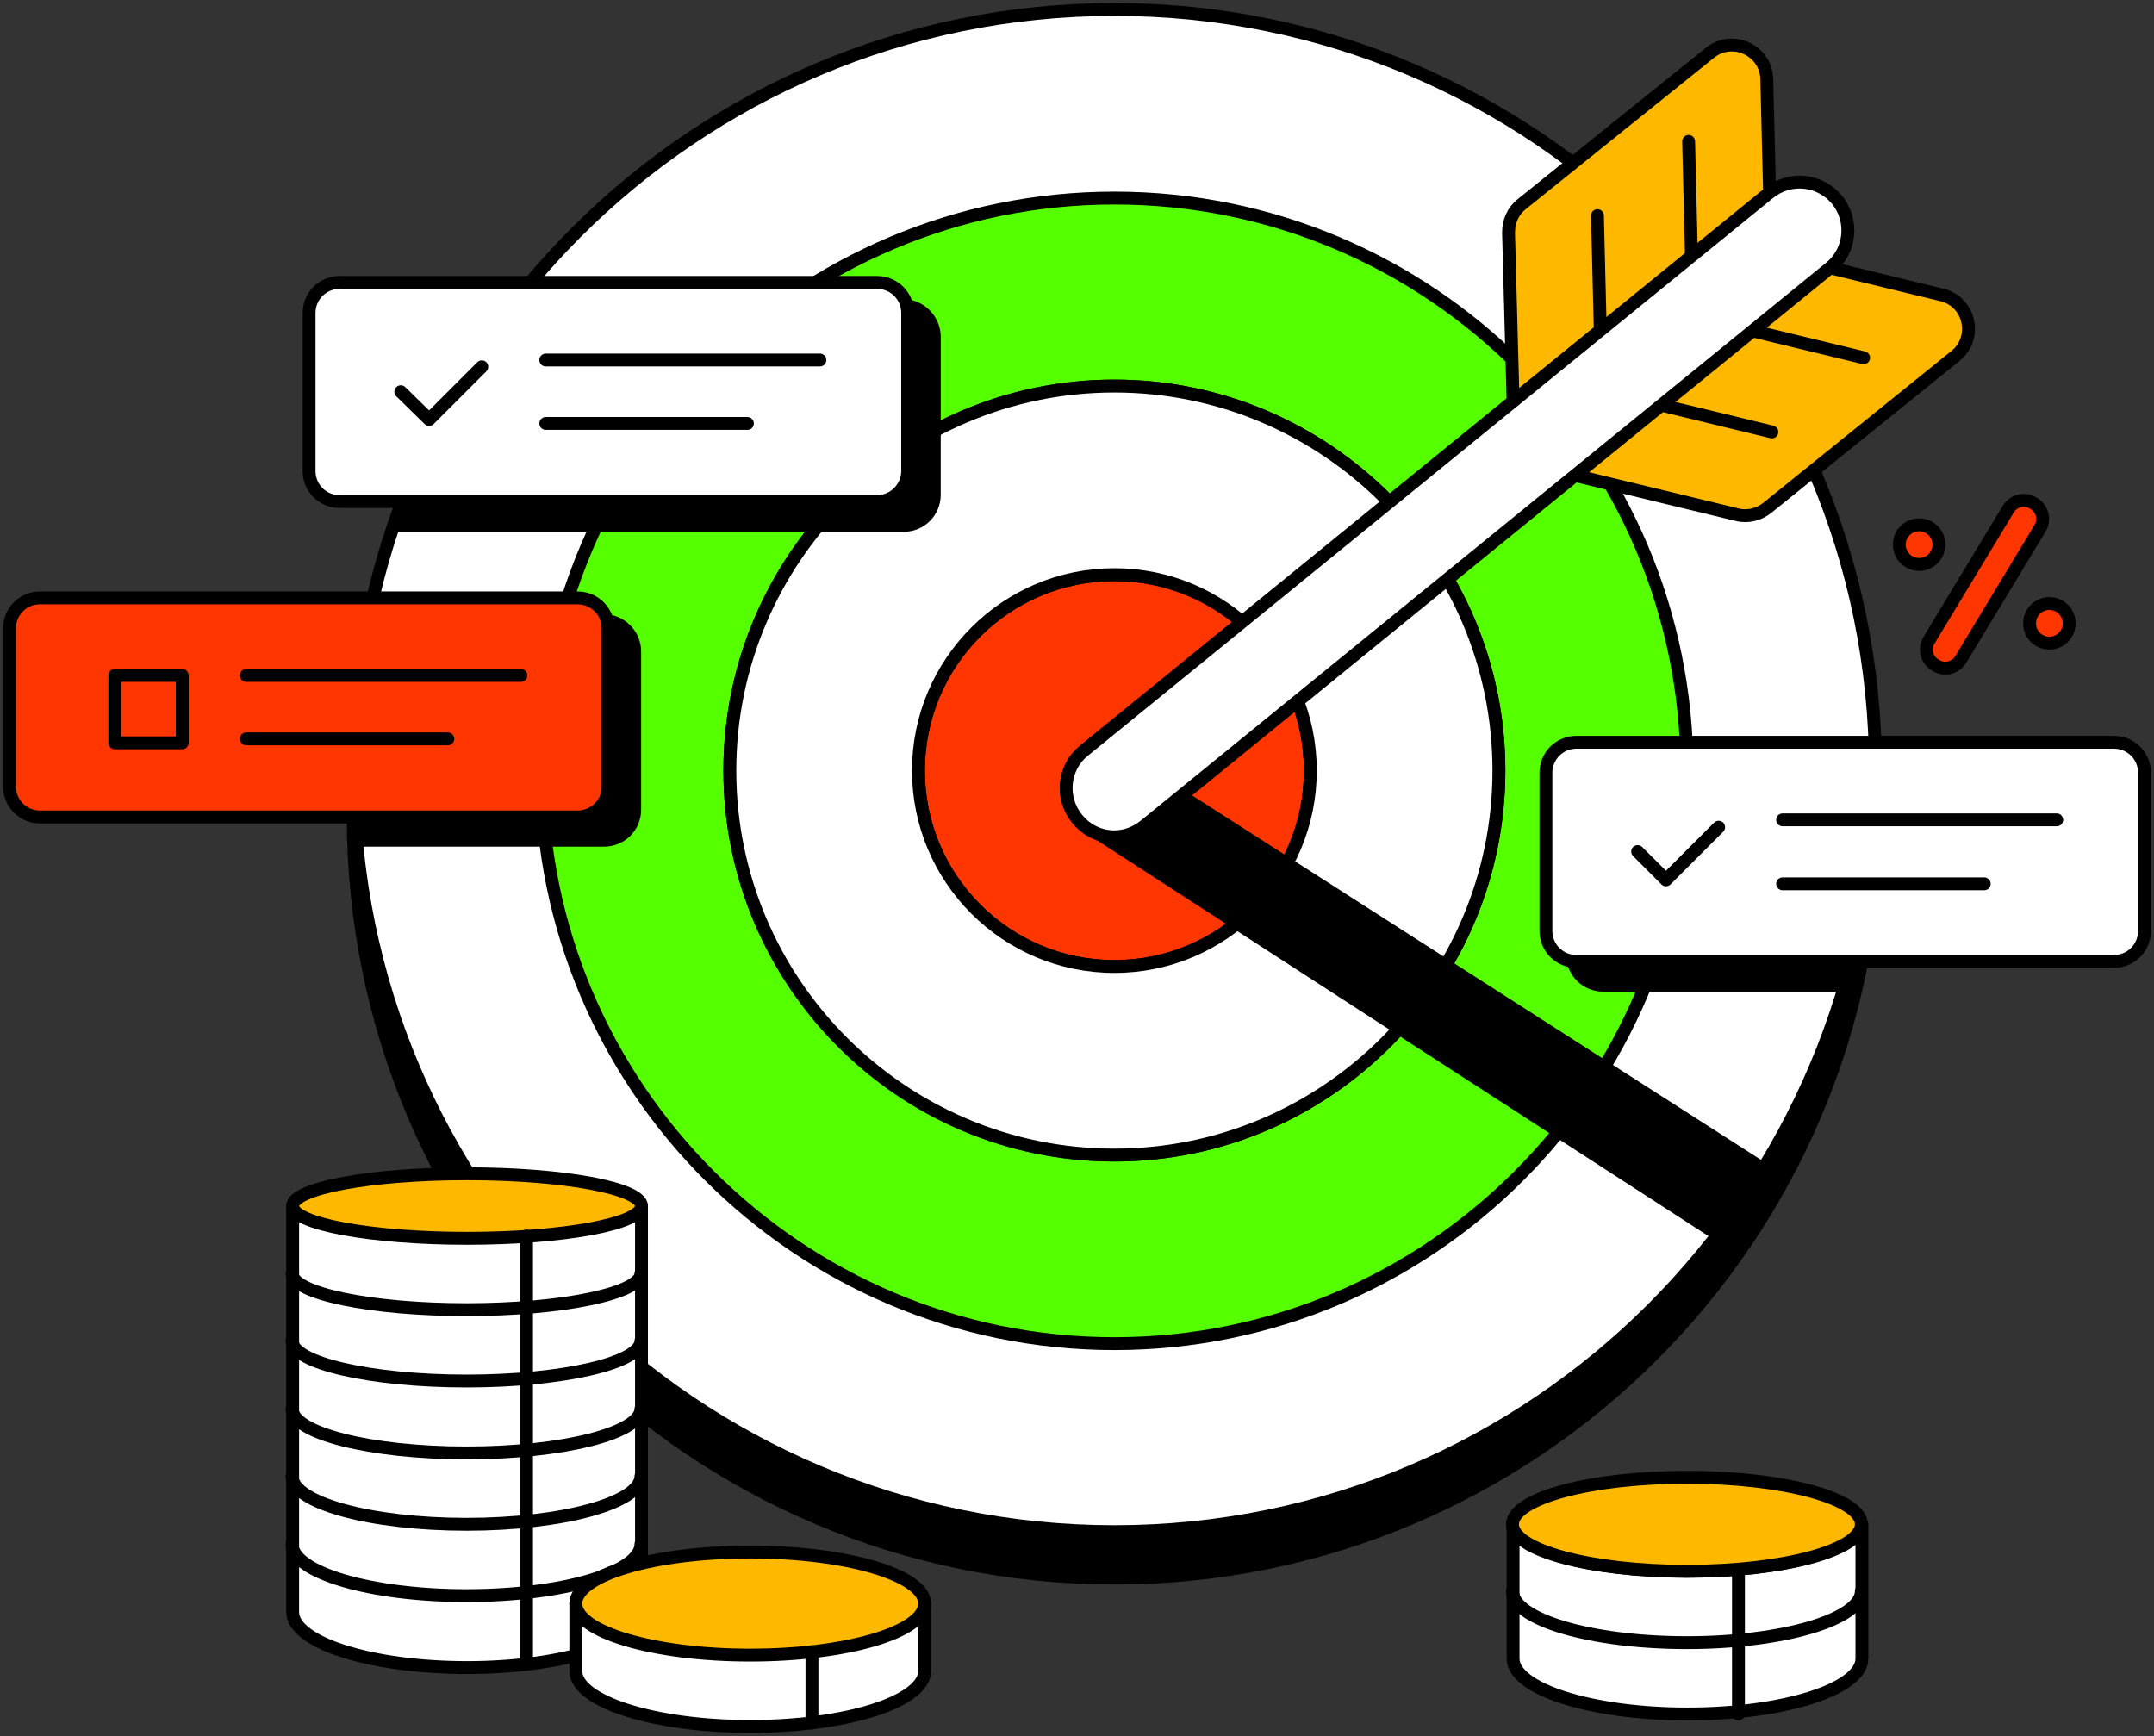 <svg width="454" height="366" viewBox="0 0 454 366" fill="none" xmlns="http://www.w3.org/2000/svg">
<rect x="0" y="0" width="454" height="366" fill="#333333" stroke="none"/>
<path d="M234.878 332.637C323.478 332.637 395.303 260.812 395.303 172.212C395.303 83.612 323.478 11.788 234.878 11.788C146.278 11.788 74.454 83.612 74.454 172.212C74.454 260.812 146.278 332.637 234.878 332.637Z" fill="black" stroke="black" stroke-width="2.714" stroke-miterlimit="10" stroke-linecap="round" stroke-linejoin="round"/>
<path d="M234.878 322.849C323.478 322.849 395.303 251.025 395.303 162.425C395.303 73.825 323.478 2 234.878 2C146.278 2 74.454 73.825 74.454 162.425C74.454 251.025 146.278 322.849 234.878 322.849Z" fill="white" stroke="black" stroke-width="2.714" stroke-miterlimit="10" stroke-linecap="round" stroke-linejoin="round"/>
<path d="M234.879 41.748C168.274 41.748 114.083 95.939 114.083 162.425C114.083 229.029 168.274 283.22 234.879 283.22C301.483 283.22 355.555 229.029 355.555 162.425C355.555 95.82 301.483 41.748 234.879 41.748ZM234.879 243.472C190.237 243.472 153.831 207.067 153.831 162.425C153.831 117.783 190.117 81.377 234.879 81.377C279.521 81.377 315.926 117.783 315.926 162.425C315.926 207.067 279.521 243.472 234.879 243.472Z" fill="#55FF00" stroke="black" stroke-width="2.714" stroke-miterlimit="10" stroke-linecap="round" stroke-linejoin="round"/>
<path d="M234.878 203.724C257.687 203.724 276.178 185.234 276.178 162.425C276.178 139.615 257.687 121.125 234.878 121.125C212.069 121.125 193.578 139.615 193.578 162.425C193.578 185.234 212.069 203.724 234.878 203.724Z" fill="#FF3600" stroke="black" stroke-width="2.714" stroke-miterlimit="10" stroke-linecap="round" stroke-linejoin="round"/>
<path d="M234.878 81.377C190.236 81.377 153.831 117.783 153.831 162.425C153.831 207.067 190.117 243.472 234.878 243.472C279.52 243.472 315.926 207.067 315.926 162.425C315.926 117.783 279.52 81.377 234.878 81.377ZM234.878 203.724C212.08 203.724 193.579 185.223 193.579 162.425C193.579 139.626 212.08 121.125 234.878 121.125C257.677 121.125 276.178 139.626 276.178 162.425C276.178 185.223 257.677 203.724 234.878 203.724Z" fill="white" stroke="black" stroke-width="2.714" stroke-miterlimit="10" stroke-linecap="round" stroke-linejoin="round"/>
<path d="M196.921 70.992V104.295C196.921 107.876 194.056 110.74 190.475 110.74H83.048C88.778 93.91 97.253 78.273 107.995 64.427H190.475C193.937 64.427 196.921 67.411 196.921 70.992Z" fill="black" stroke="black" stroke-width="2.714" stroke-miterlimit="10" stroke-linecap="round" stroke-linejoin="round"/>
<path d="M133.778 137.358V170.661C133.778 174.242 130.913 177.106 127.332 177.106H75.17C74.693 172.213 74.454 167.319 74.454 162.305C74.454 151.563 75.528 141.059 77.557 130.793H127.332C130.913 130.913 133.778 133.777 133.778 137.358Z" fill="black" stroke="black" stroke-width="2.714" stroke-miterlimit="10" stroke-linecap="round" stroke-linejoin="round"/>
<path d="M395.303 161.47V162.425C395.303 178.181 393.035 193.34 388.857 207.663H337.889C334.308 207.663 331.443 204.799 331.443 201.218V167.915C331.443 164.334 334.308 161.47 337.889 161.47H395.303Z" fill="black" stroke="black" stroke-width="2.714" stroke-miterlimit="10" stroke-linecap="round" stroke-linejoin="round"/>
<path d="M184.865 105.727H71.589C68.008 105.727 65.143 102.862 65.143 99.281V65.979C65.143 62.398 68.008 59.533 71.589 59.533H184.865C188.446 59.533 191.31 62.398 191.31 65.979V99.281C191.31 102.743 188.446 105.727 184.865 105.727Z" fill="white" stroke="black" stroke-width="2.714" stroke-miterlimit="10" stroke-linecap="round" stroke-linejoin="round"/>
<path d="M84.48 82.57L90.448 88.419L101.549 77.318" stroke="black" stroke-width="2.714" stroke-miterlimit="10" stroke-linecap="round" stroke-linejoin="round"/>
<path d="M115.037 75.886H172.809" stroke="black" stroke-width="2.714" stroke-miterlimit="10" stroke-linecap="round" stroke-linejoin="round"/>
<path d="M115.037 89.254H157.53" stroke="black" stroke-width="2.714" stroke-miterlimit="10" stroke-linecap="round" stroke-linejoin="round"/>
<path d="M121.721 172.212H8.446C4.865 172.212 2 169.348 2 165.767V132.464C2 128.883 4.865 126.019 8.446 126.019H121.721C125.302 126.019 128.167 128.883 128.167 132.464V165.767C128.286 169.228 125.302 172.212 121.721 172.212Z" fill="#FF3600" stroke="black" stroke-width="2.714" stroke-miterlimit="10" stroke-linecap="round" stroke-linejoin="round"/>
<path d="M51.894 142.371H109.785" stroke="black" stroke-width="2.714" stroke-miterlimit="10" stroke-linecap="round" stroke-linejoin="round"/>
<path d="M51.894 155.74H94.387" stroke="black" stroke-width="2.714" stroke-miterlimit="10" stroke-linecap="round" stroke-linejoin="round"/>
<path d="M38.406 142.371H24.202V156.576H38.406V142.371Z" fill="#FF3600" stroke="black" stroke-width="2.714" stroke-miterlimit="10" stroke-linecap="round" stroke-linejoin="round"/>
<path d="M61.682 254.215V339.799C61.682 346.245 78.154 351.497 98.446 351.497C118.737 351.497 135.21 346.245 135.21 339.799V254.215H61.682Z" fill="white" stroke="black" stroke-width="2.714" stroke-miterlimit="10" stroke-linecap="round" stroke-linejoin="round"/>
<path d="M98.446 261.019C118.75 261.019 135.21 257.973 135.21 254.215C135.21 250.458 118.75 247.412 98.446 247.412C78.141 247.412 61.682 250.458 61.682 254.215C61.682 257.973 78.141 261.019 98.446 261.019Z" fill="#FFB800" stroke="black" stroke-width="2.714" stroke-miterlimit="10" stroke-linecap="round" stroke-linejoin="round"/>
<path d="M135.09 325.475C135.09 331.444 118.618 336.338 98.326 336.338C78.034 336.338 61.562 331.444 61.562 325.475" stroke="black" stroke-width="2.714" stroke-miterlimit="10" stroke-linecap="round" stroke-linejoin="round"/>
<path d="M135.09 311.152C135.09 316.762 118.618 321.298 98.326 321.298C78.034 321.298 61.562 316.762 61.562 311.152" stroke="black" stroke-width="2.714" stroke-miterlimit="10" stroke-linecap="round" stroke-linejoin="round"/>
<path d="M135.09 296.947C135.09 302.08 118.618 306.258 98.326 306.258C78.034 306.258 61.562 302.08 61.562 296.947" stroke="black" stroke-width="2.714" stroke-miterlimit="10" stroke-linecap="round" stroke-linejoin="round"/>
<path d="M135.09 282.624C135.09 287.279 118.618 291.099 98.326 291.099C78.034 291.099 61.562 287.279 61.562 282.624" stroke="black" stroke-width="2.714" stroke-miterlimit="10" stroke-linecap="round" stroke-linejoin="round"/>
<path d="M135.09 268.42C135.09 272.597 118.618 276.059 98.326 276.059C78.034 276.059 61.562 272.597 61.562 268.42" stroke="black" stroke-width="2.714" stroke-miterlimit="10" stroke-linecap="round" stroke-linejoin="round"/>
<path d="M110.979 260.542V350.78" stroke="black" stroke-width="2.714" stroke-miterlimit="10" stroke-linecap="round" stroke-linejoin="round"/>
<path d="M121.363 338.008V352.212C121.363 358.658 137.836 363.91 158.127 363.91C178.419 363.91 194.891 358.658 194.891 352.212V338.008H121.363Z" fill="white" stroke="black" stroke-width="2.714" stroke-miterlimit="10" stroke-linecap="round" stroke-linejoin="round"/>
<path d="M158.127 348.87C178.431 348.87 194.891 344.007 194.891 338.008C194.891 332.009 178.431 327.146 158.127 327.146C137.823 327.146 121.363 332.009 121.363 338.008C121.363 344.007 137.823 348.87 158.127 348.87Z" fill="#FFB800" stroke="black" stroke-width="2.714" stroke-miterlimit="10" stroke-linecap="round" stroke-linejoin="round"/>
<path d="M318.91 321.297V349.586C318.91 356.032 335.382 361.284 355.674 361.284C375.966 361.284 392.438 356.032 392.438 349.586V321.297H318.91Z" fill="white" stroke="black" stroke-width="2.714" stroke-miterlimit="10" stroke-linecap="round" stroke-linejoin="round"/>
<path d="M392.318 335.382C392.318 341.35 375.846 346.244 355.554 346.244C335.263 346.244 318.79 341.35 318.79 335.382" stroke="black" stroke-width="2.714" stroke-miterlimit="10" stroke-linecap="round" stroke-linejoin="round"/>
<path d="M392.318 321.059C392.318 326.669 375.846 331.205 355.554 331.205C335.263 331.205 318.79 326.669 318.79 321.059" stroke="black" stroke-width="2.714" stroke-miterlimit="10" stroke-linecap="round" stroke-linejoin="round"/>
<path d="M355.554 331.204C375.859 331.204 392.318 326.769 392.318 321.297C392.318 315.826 375.859 311.39 355.554 311.39C335.25 311.39 318.79 315.826 318.79 321.297C318.79 326.769 335.25 331.204 355.554 331.204Z" fill="#FFB800" stroke="black" stroke-width="2.714" stroke-miterlimit="10" stroke-linecap="round" stroke-linejoin="round"/>
<path d="M407.955 140.223C406.045 139.149 405.449 136.642 406.642 134.852L423.234 107.398C424.308 105.488 426.815 104.891 428.605 106.085C430.515 107.159 431.112 109.666 429.918 111.456L413.327 138.91C412.252 140.82 409.746 141.417 407.955 140.223Z" fill="#FF3600" stroke="black" stroke-width="2.714" stroke-miterlimit="10" stroke-linecap="round" stroke-linejoin="round"/>
<path d="M404.494 118.976C406.801 118.976 408.671 117.106 408.671 114.799C408.671 112.491 406.801 110.621 404.494 110.621C402.186 110.621 400.316 112.491 400.316 114.799C400.316 117.106 402.186 118.976 404.494 118.976Z" fill="#FF3600" stroke="black" stroke-width="2.714" stroke-miterlimit="10" stroke-linecap="round" stroke-linejoin="round"/>
<path d="M431.947 135.568C434.255 135.568 436.125 133.697 436.125 131.39C436.125 129.083 434.255 127.212 431.947 127.212C429.64 127.212 427.77 129.083 427.77 131.39C427.77 133.697 429.64 135.568 431.947 135.568Z" fill="#FF3600" stroke="black" stroke-width="2.714" stroke-miterlimit="10" stroke-linecap="round" stroke-linejoin="round"/>
<path d="M445.554 202.65H332.278C328.697 202.65 325.833 199.785 325.833 196.204V162.902C325.833 159.321 328.697 156.456 332.278 156.456H445.554C449.135 156.456 452 159.321 452 162.902V196.204C452 199.785 449.135 202.65 445.554 202.65Z" fill="white" stroke="black" stroke-width="2.714" stroke-miterlimit="10" stroke-linecap="round" stroke-linejoin="round"/>
<path d="M345.17 179.493L351.138 185.461L362.239 174.361" stroke="black" stroke-width="2.714" stroke-miterlimit="10" stroke-linecap="round" stroke-linejoin="round"/>
<path d="M375.726 172.809H433.498" stroke="black" stroke-width="2.714" stroke-miterlimit="10" stroke-linecap="round" stroke-linejoin="round"/>
<path d="M375.726 186.297H418.22" stroke="black" stroke-width="2.714" stroke-miterlimit="10" stroke-linecap="round" stroke-linejoin="round"/>
<path d="M231.655 175.793L363.313 261.019L373.22 247.411L248.963 167.796L231.655 175.793Z" fill="black" stroke="black" stroke-width="2.714" stroke-miterlimit="10" stroke-linecap="round" stroke-linejoin="round"/>
<path d="M317.955 49.029L318.91 84.599L372.982 40.912L372.385 16.682C372.266 10.594 365.104 7.252 360.329 11.191L320.701 43.061C318.91 44.493 317.955 46.642 317.955 49.029Z" fill="#FFB800" stroke="black" stroke-width="2.714" stroke-miterlimit="10" stroke-linecap="round" stroke-linejoin="round"/>
<path d="M356.509 54.162L355.913 29.812" stroke="black" stroke-width="2.714" stroke-miterlimit="10" stroke-linecap="round" stroke-linejoin="round"/>
<path d="M336.695 45.448L337.292 69.679" stroke="black" stroke-width="2.714" stroke-miterlimit="10" stroke-linecap="round" stroke-linejoin="round"/>
<path d="M366.059 108.472L331.563 100.117L385.634 56.43L409.268 62.159C415.236 63.592 416.907 71.231 412.133 75.05L372.504 107.04C370.714 108.472 368.326 109.069 366.059 108.472Z" fill="#FFB800" stroke="black" stroke-width="2.714" stroke-miterlimit="10" stroke-linecap="round" stroke-linejoin="round"/>
<path d="M369.162 69.679L392.796 75.409" stroke="black" stroke-width="2.714" stroke-miterlimit="10" stroke-linecap="round" stroke-linejoin="round"/>
<path d="M373.459 91.045L349.825 85.316" stroke="black" stroke-width="2.714" stroke-miterlimit="10" stroke-linecap="round" stroke-linejoin="round"/>
<path d="M234.878 176.39C231.894 176.39 229.029 175.077 227 172.57C223.419 168.154 224.135 161.708 228.432 158.247L372.862 40.674C377.279 37.093 383.605 37.809 387.186 42.106C390.767 46.523 390.05 52.968 385.753 56.43L241.324 174.003C239.414 175.554 237.146 176.39 234.878 176.39Z" fill="white" stroke="black" stroke-width="2.714" stroke-miterlimit="10" stroke-linecap="round" stroke-linejoin="round"/>
<path d="M171.138 348.154V363.194" stroke="black" stroke-width="2.714" stroke-miterlimit="10" stroke-linecap="round" stroke-linejoin="round"/>
<path d="M366.416 331.324V361.284" stroke="black" stroke-width="2.714" stroke-miterlimit="10" stroke-linecap="round" stroke-linejoin="round"/>
</svg>
